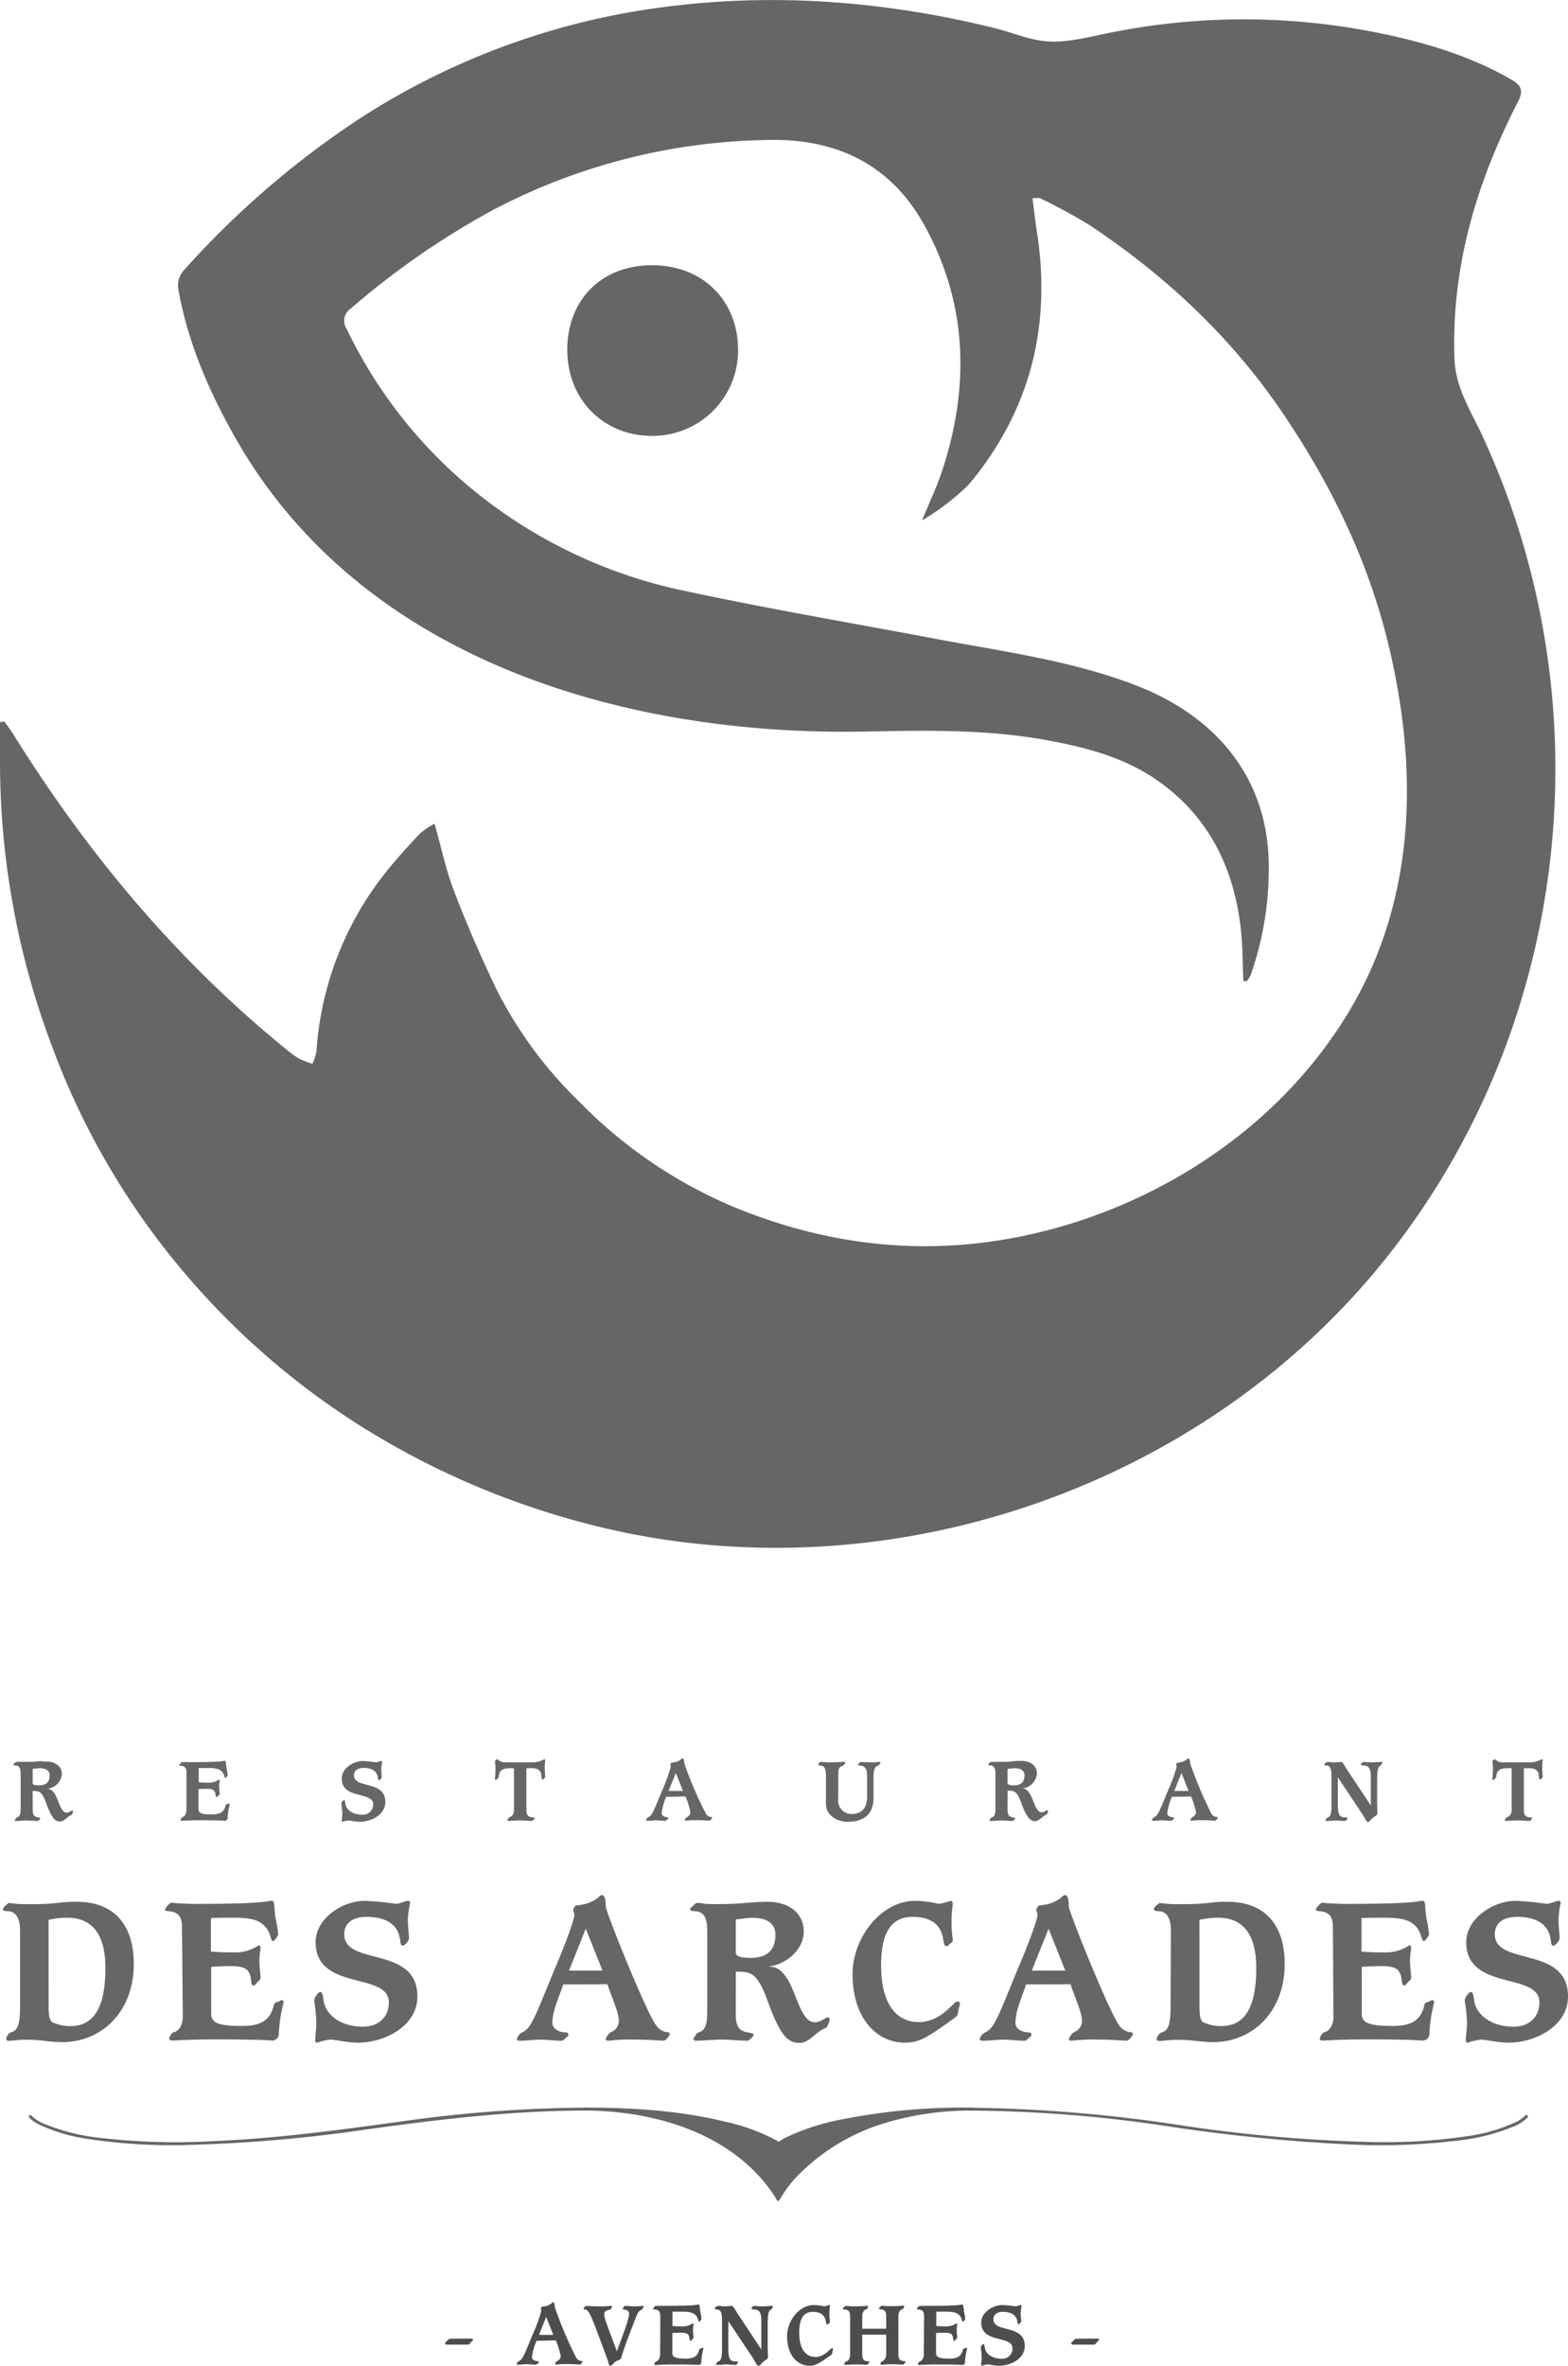 <svg xmlns="http://www.w3.org/2000/svg" viewBox="0 0 287.69 433.79"><defs><style>.cls-1{fill:#666;}.cls-2{fill:#4d4d4d;}</style></defs><g id="Layer_2" data-name="Layer 2"><g id="Layer_1-2" data-name="Layer 1"><path class="cls-1" d="M.78,132.28c.5.7,1,1.37,1.5,2.1,13.67,22,30.06,41.64,50.21,58a17.5,17.5,0,0,0,2.45,1.77,16.32,16.32,0,0,0,2.39.9,10.1,10.1,0,0,0,.73-2.24,58.88,58.88,0,0,1,13.42-33.72c1.79-2.19,3.71-4.29,5.67-6.34a14.8,14.8,0,0,1,2.58-1.72c1.25,4.41,2.1,8.55,3.6,12.44,2.37,6.14,5,12.22,7.85,18.13a77.24,77.24,0,0,0,15.18,20.49,86.24,86.24,0,0,0,28.29,19.23c20.27,8.34,40.91,9.53,62,3,20.51-6.4,39.07-19.67,50.4-38.09,12.58-20.44,13.27-44.1,7.94-67-3.72-16-10.67-30.3-19.84-43.78C225.73,61.65,213.81,50.53,200,41.34a104,104,0,0,0-9.19-5c-.21-.11-.52,0-1.37,0,.27,2.06.46,4,.77,5.91,2.69,16.94-.89,32.28-11.75,45.73a18.33,18.33,0,0,1-2.52,2.54,43.58,43.58,0,0,1-6.78,4.91c1.29-3.15,2.78-6.24,3.82-9.47,4.95-15.29,4.49-30.36-3.33-44.58-6.09-11.07-16-16-28.61-15.71A111.56,111.56,0,0,0,90.24,38.62a147.37,147.37,0,0,0-25.93,18,2.62,2.62,0,0,0-.74,3.61A86.43,86.43,0,0,0,86.66,89.72a90.25,90.25,0,0,0,39.19,18.67c15.26,3.28,30.66,5.88,46,8.78,12.45,2.35,25.09,4,37,8.67,14.68,5.81,24.32,17.42,23.93,34.08a58.47,58.47,0,0,1-3.32,18.89,3.63,3.63,0,0,1-.71,1.07c-.08.09-.35,0-.63,0-.14-3.15-.11-6.31-.45-9.42-1.22-11.21-5.82-20.64-15.18-27.26-6.05-4.27-13.08-6.13-20.27-7.45-11.11-2.05-22.34-1.83-33.55-1.61-43.9.85-92.17-13-115.38-53.66-4.93-8.65-8.88-17.73-10.6-27.62a4.27,4.27,0,0,1,.91-3.15A164,164,0,0,1,66,21.74a133.86,133.86,0,0,1,54-20.2c21-3,41.79-1.47,62.36,3.58,3.3.81,6.53,2.24,9.86,2.47,3.18.22,6.49-.55,9.68-1.22A124.2,124.2,0,0,1,252,5.85c8.71,1.72,17.31,4.16,25.15,8.66,1.95,1.11,2.48,2,1.31,4.25-7.56,14.73-12.19,30.2-11.6,47,.19,5.38,3,9.54,5.09,14.08,23,49.59,16.16,109.19-18.33,151.71S160,293.37,107.07,279.23a147.32,147.32,0,0,1-34.84-14.14A140.8,140.8,0,0,1,32.92,232.3,137.82,137.82,0,0,1,9.8,192.54,148,148,0,0,1,0,140v-7.57Z"/><path class="cls-1" d="M119.68,79.93c-9,0-15.57-6.68-15.6-15.75,0-9.25,6.33-15.58,15.63-15.55s15.73,6.56,15.71,15.58A15.68,15.68,0,0,1,119.68,79.93Z"/><path class="cls-1" d="M3.68,354c0-2.48-.91-3.42-2-3.53-.66-.07-1.12,0-1.12-.42s1-1.12,1.12-1.12a21,21,0,0,0,4,.21,38.79,38.79,0,0,0,4.85-.21,24.34,24.34,0,0,1,3.61-.21c6.29,0,10.41,3.71,10.41,11.4,0,8.67-5.8,14.33-13.14,14.33a26.78,26.78,0,0,1-3-.21A31.48,31.48,0,0,0,5.15,374c-1.16,0-1.89.07-2.38.11a8.22,8.22,0,0,1-1.12.1c-.38,0-.52-.14-.52-.35a1.71,1.71,0,0,1,.8-1.18c1.15-.28,1.75-1.09,1.75-4.62Zm5.24,14c0,1.68.21,2.59.74,2.83a7.59,7.59,0,0,0,3.32.67c4.33,0,6.36-3.57,6.36-10.66,0-6.54-2.73-9.2-7-9.2a15.27,15.27,0,0,0-3.43.39Z"/><path class="cls-1" d="M33.39,353.3c0-2.24-1-2.73-2.55-2.87-.35,0-.56-.1-.56-.28,0-.38.95-1.26,1.16-1.26s.66.07,1.36.11,1.78.1,3.35.1c6.44,0,9.62-.14,11.3-.28s1.85-.28,2.34-.28c.7,0,.42.53.73,3a28.54,28.54,0,0,1,.53,3.11c0,.17-.6,1.26-1,1.26s-.38-1.47-1.26-2.49c-1.18-1.39-2.69-1.78-6-1.78-1.65,0-2.83,0-4.09.07v6.15c1.22.07,2.06.14,4,.14a7.81,7.81,0,0,0,4.75-1.29c.18,0,.35.07.35.49s-.21,1.15-.21,2.24a28,28,0,0,0,.21,2.9,1,1,0,0,1-.45,1c-.39.32-.42.7-.81.7s-.35-.14-.49-1.08c-.24-1.82-1-2.45-3.7-2.45-1.26,0-2.41.07-3.6.14v8.63c0,1.68,1.43,2.21,5.73,2.21s5.28-1.82,5.8-4a.75.75,0,0,1,.6-.39c.31,0,.49-.35.84-.35.14,0,.31.14.31.46a27,27,0,0,0-.87,5.63,1.24,1.24,0,0,1-1.12,1.32c-.46,0-1.61-.21-10.35-.21-5,0-7.66.21-8,.21s-.66-.1-.66-.31.38-1.12.87-1.22c.84-.18,1.64-1.19,1.64-2.87Z"/><path class="cls-1" d="M67,348.54a54.72,54.72,0,0,1,5.67.56c.56,0,1.78-.56,2.2-.56a.34.34,0,0,1,.38.35,17.39,17.39,0,0,0-.42,3.18c0,1,.21,2.7.21,3.47a2.33,2.33,0,0,1-1.11,1.25c-.56,0-.35-.87-.74-2.06-.56-1.82-2.34-3.25-5.94-3.25-2.76,0-4.09,1.33-4.09,3.18,0,5.95,13.42,2,13.42,11.43,0,5.49-6.12,8.46-10.87,8.46-2.13,0-4.09-.56-5.07-.56a9.24,9.24,0,0,0-2.41.56c-.32,0-.39-.14-.39-.45,0-1.05.21-2.1.21-3.15a32.86,32.86,0,0,0-.41-4.12c0-.6.8-1.58,1.11-1.58s.46.32.63,1.61c.32,2.45,3,4.76,7.2,4.76,2.8,0,4.76-1.68,4.76-4.48,0-5.59-13.43-2-13.43-11C57.86,351.83,62.76,348.54,67,348.54Z"/><path class="cls-1" d="M103.35,363.86c-.67,2.09-2,4.79-2,7.09,0,1.09,1.29,1.72,2.45,1.72.38,0,.49.17.49.45s-.32.38-.56.63-.46.45-.77.45c-.88,0-2.9-.21-3.64-.21-1.29,0-2.73.21-4,.21-.28,0-.49-.14-.49-.35a2.27,2.27,0,0,1,.94-1.18c1.75-.7,2.48-3.12,6-11.61,2-4.65,3.6-9.09,3.6-9.86,0-.56-.21-.7-.21-1a1.59,1.59,0,0,1,.49-.8,11.75,11.75,0,0,0,1.89-.32c2.23-.73,2.48-1.6,2.83-1.6.52,0,.77.62.77,2.09,0,.91,7.23,19,9.23,21.78a2.86,2.86,0,0,0,2.23,1.3.31.31,0,0,1,.28.35c0,.24-.7,1.18-1.12,1.18-.9,0-2.65-.21-6-.21-2.84,0-3.53.21-4.27.21-.24,0-.35-.1-.35-.35a3,3,0,0,1,.88-1.18,2.25,2.25,0,0,0,1.53-2.1c0-1.58-1.46-4.62-2.09-6.71Zm1.05-2.52h6.15l-3.08-7.69Z"/><path class="cls-1" d="M135,369.38c0,2.2.59,3,2.2,3.29.95.17,1.09.27,1.09.52a3.61,3.61,0,0,1-1.05,1c-1.79,0-3.29-.21-4.83-.21s-3.18.21-4.75.21a.39.39,0,0,1-.42-.35c0-.28.31-.42.42-.7a.84.84,0,0,1,.59-.48c1.19-.42,1.51-1.54,1.51-3.89V354c0-2.48-.74-3.39-2-3.53-.67-.07-1.12,0-1.12-.42,0-.17.21-.31.52-.59s.42-.53.77-.53.53,0,1.12.11,1.43.1,2.69.1c2.14,0,3.71-.1,5.11-.21s2.55-.21,3.91-.21c4.13,0,6.71,2.17,6.71,5.46s-3.21,6-6.29,6.36v.07c4.83,0,4.72,10.21,8.36,10.21.94,0,2.06-.91,2.3-.91a.37.37,0,0,1,.39.38c0,.21-.39,1.47-.81,1.61-1.57.53-3,2.69-4.61,2.69-1.92,0-3.39-.63-5.8-7.23-2-5.53-3-5.84-6-5.84ZM135,358c0,.59.56,1,2.73,1,3.14,0,4.54-1.54,4.54-4.23,0-1.92-1.33-3.11-4.19-3.11-1.12,0-2.1.21-3.08.28Z"/><path class="cls-1" d="M167.92,348.54a21.39,21.39,0,0,1,4.37.56,13.12,13.12,0,0,0,2.09-.56c.25,0,.42.14.42.67a22,22,0,0,0-.21,3.53c0,1.78.21,2.27.21,3.18,0,.21-.24.28-.49.49s-.31.45-.66.45-.42-.31-.6-1.32c-.27-1.58-1.18-4.06-5.59-4.06-3.7,0-5.8,2.52-5.8,8.88,0,7.48,3.08,10.42,6.92,10.42,4.13,0,6.36-3.78,7.06-3.78.32,0,.49.14.49.39a8.29,8.29,0,0,1-.28,1.15c-.14.73,0,.94-.7,1.47-5,3.6-6.46,4.54-9.12,4.54-5.28,0-9.61-4.61-9.61-12.58C156.42,355.4,161.59,348.54,167.92,348.54Z"/><path class="cls-1" d="M188.26,363.86c-.66,2.09-1.95,4.79-1.95,7.09,0,1.09,1.29,1.72,2.44,1.72.39,0,.49.17.49.45s-.31.38-.56.63-.45.45-.77.45c-.87,0-2.9-.21-3.63-.21-1.3,0-2.73.21-4.06.21-.28,0-.49-.14-.49-.35a2.25,2.25,0,0,1,1-1.18c1.74-.7,2.48-3.12,6-11.61,2-4.65,3.61-9.09,3.61-9.86,0-.56-.21-.7-.21-1a1.59,1.59,0,0,1,.49-.8,11.67,11.67,0,0,0,1.88-.32c2.24-.73,2.48-1.6,2.83-1.6.53,0,.77.62.77,2.09,0,.91,7.24,19,9.23,21.78a2.89,2.89,0,0,0,2.24,1.3.31.31,0,0,1,.28.35c0,.24-.7,1.18-1.12,1.18-.91,0-2.66-.21-6-.21-2.83,0-3.53.21-4.26.21-.25,0-.35-.1-.35-.35a3.09,3.09,0,0,1,.87-1.18,2.25,2.25,0,0,0,1.54-2.1c0-1.58-1.47-4.62-2.1-6.71Zm1.05-2.52h6.15l-3.07-7.69Z"/><path class="cls-1" d="M214.83,354c0-2.48-.91-3.42-2-3.53-.66-.07-1.11,0-1.11-.42s1-1.12,1.11-1.12a21,21,0,0,0,4,.21,39.12,39.12,0,0,0,4.86-.21,24.19,24.19,0,0,1,3.6-.21c6.29,0,10.42,3.71,10.42,11.4,0,8.67-5.81,14.33-13.15,14.33a27,27,0,0,1-3-.21,31.3,31.3,0,0,0-3.32-.21c-1.15,0-1.89.07-2.38.11a8,8,0,0,1-1.12.1c-.38,0-.52-.14-.52-.35a1.71,1.71,0,0,1,.8-1.18c1.16-.28,1.75-1.09,1.75-4.62Zm5.25,14c0,1.68.21,2.59.73,2.83a7.62,7.62,0,0,0,3.32.67c4.34,0,6.36-3.57,6.36-10.66,0-6.54-2.72-9.2-7-9.2a15.18,15.18,0,0,0-3.42.39Z"/><path class="cls-1" d="M244.55,353.3c0-2.24-1-2.73-2.55-2.87-.35,0-.56-.1-.56-.28,0-.38.94-1.26,1.15-1.26s.66.07,1.36.11,1.79.1,3.36.1c6.43,0,9.61-.14,11.29-.28s1.85-.28,2.34-.28c.7,0,.42.53.74,3a28.4,28.4,0,0,1,.52,3.11c0,.17-.59,1.26-1,1.26s-.39-1.47-1.26-2.49c-1.19-1.39-2.69-1.78-6.05-1.78-1.64,0-2.83,0-4.09.07v6.15c1.22.07,2.06.14,4,.14a7.86,7.86,0,0,0,4.76-1.29c.17,0,.35.07.35.49s-.21,1.15-.21,2.24a28,28,0,0,0,.21,2.9,1,1,0,0,1-.46,1c-.38.32-.42.7-.8.7s-.35-.14-.49-1.08c-.25-1.82-1-2.45-3.71-2.45-1.26,0-2.41.07-3.6.14v8.63c0,1.68,1.43,2.21,5.73,2.21s5.28-1.82,5.81-4c0-.18.38-.39.59-.39s.49-.35.84-.35c.14,0,.32.14.32.46a26.71,26.71,0,0,0-.88,5.63,1.24,1.24,0,0,1-1.12,1.32c-.45,0-1.61-.21-10.34-.21-5,0-7.66.21-8,.21s-.67-.1-.67-.31.39-1.12.88-1.22c.83-.18,1.64-1.19,1.64-2.87Z"/><path class="cls-1" d="M278.11,348.54a54.75,54.75,0,0,1,5.66.56c.56,0,1.78-.56,2.2-.56a.34.34,0,0,1,.39.35,17.39,17.39,0,0,0-.42,3.18c0,1,.21,2.7.21,3.47a2.35,2.35,0,0,1-1.12,1.25c-.56,0-.35-.87-.73-2.06-.56-1.82-2.35-3.25-5.95-3.25-2.76,0-4.09,1.33-4.09,3.18,0,5.95,13.43,2,13.43,11.43,0,5.49-6.12,8.46-10.88,8.46-2.13,0-4.09-.56-5.06-.56a9.35,9.35,0,0,0-2.42.56c-.31,0-.38-.14-.38-.45,0-1.05.21-2.1.21-3.15a32.1,32.1,0,0,0-.42-4.12c0-.6.8-1.58,1.12-1.58s.45.32.63,1.61c.31,2.45,3,4.76,7.2,4.76,2.8,0,4.75-1.68,4.75-4.48,0-5.59-13.42-2-13.42-11C269,351.83,273.91,348.54,278.11,348.54Z"/><path class="cls-2" d="M85.06,428.81c1,0,1.09,0,1.37,0s.36.09.36.21-.25.27-.48.55a.64.64,0,0,1-.68.35c-.24,0-.56,0-1.82,0s-1.42,0-1.6,0c-.42,0-.54-.08-.54-.26s.26-.28.3-.36c.27-.33.36-.46.71-.46Z"/><path class="cls-2" d="M98.44,429.21a11,11,0,0,0-.84,3c0,.47.55.74,1.05.74.16,0,.21.07.21.19s-.14.16-.24.27-.2.19-.33.19c-.37,0-1.24-.09-1.56-.09-.55,0-1.16.09-1.73.09-.12,0-.21-.06-.21-.15a.93.93,0,0,1,.4-.5c.75-.3,1.06-1.34,2.59-5a28.07,28.07,0,0,0,1.54-4.23c0-.24-.09-.3-.09-.42a.76.76,0,0,1,.21-.34,5.57,5.57,0,0,0,.81-.13c1-.32,1.06-.69,1.21-.69s.33.27.33.9a72.24,72.24,0,0,0,3.95,9.32,1.28,1.28,0,0,0,1,.56.13.13,0,0,1,.12.14c0,.11-.3.51-.48.51-.39,0-1.13-.09-2.56-.09-1.21,0-1.51.09-1.82.09-.11,0-.15,0-.15-.15a1.33,1.33,0,0,1,.37-.5,1,1,0,0,0,.66-.9,15.75,15.75,0,0,0-.9-2.88Zm.45-1.08h2.63l-1.31-3.29Z"/><path class="cls-2" d="M115.42,424.32c0-.57-.32-.75-1-.86-.1,0-.16,0-.16-.13s.34-.52.45-.52c.39,0,.85.09,1.91.09a9.21,9.21,0,0,0,1.29-.09c.13,0,.21.07.21.16s-.09.15-.18.24-.07.18-.16.25c-.47.36-.56.06-1.2,1.7-1.21,3.09-2.31,6-2.56,7.06-.18.77-.9.35-1.5,1.24a1.26,1.26,0,0,1-.61.33c-.23,0-.24-.55-.32-.78-3.19-8.63-3.44-9.38-4.25-9.55-.18,0-.27,0-.27-.14s.36-.51.56-.51.63.09,2.92.09c.89,0,1.33-.09,1.52-.09s.24.06.24.18-.09.16-.16.25-.08.18-.15.22c-.29.2-1.13,0-1.13,1,0,.43.24,1.21,2.31,6.66C114.79,426.85,115.42,425,115.42,424.32Z"/><path class="cls-2" d="M121.15,424.69c0-1-.44-1.17-1.09-1.23-.15,0-.24,0-.24-.12s.4-.53.49-.53l.58,0c.32,0,.77,0,1.44,0,2.76,0,4.12-.06,4.84-.12s.79-.12,1-.12.18.22.31,1.27a12.41,12.41,0,0,1,.23,1.33c0,.08-.26.54-.44.54s-.16-.63-.53-1.06c-.51-.6-1.16-.77-2.59-.77-.71,0-1.22,0-1.76,0v2.64c.53,0,.89.06,1.7.06a3.3,3.3,0,0,0,2-.56c.08,0,.15,0,.15.21s-.09.5-.09,1a11.8,11.8,0,0,0,.09,1.24.45.45,0,0,1-.19.44c-.17.13-.18.3-.35.3s-.15-.06-.21-.47c-.1-.78-.43-1-1.58-1-.54,0-1,0-1.55.06v3.69c0,.72.62,1,2.46,1s2.26-.78,2.48-1.7a.34.34,0,0,1,.26-.16c.13,0,.21-.15.36-.15s.13.06.13.19a11.75,11.75,0,0,0-.37,2.41.53.53,0,0,1-.48.57c-.2,0-.69-.09-4.43-.09-2.13,0-3.28.09-3.44.09s-.29,0-.29-.13.17-.48.38-.52.7-.51.7-1.23Z"/><path class="cls-2" d="M133.63,430.47c0,1.95.26,2.52,1.29,2.52.38,0,.51.07.51.17s-.34.48-.48.48c-.64,0-1.36-.09-1.78-.09s-.87.09-1.6.09c-.14,0-.21,0-.21-.13a1.26,1.26,0,0,1,.42-.52c.4-.05.69-.56.69-1.94v-5.51c0-1.61-.24-2.08-1.1-2.08-.13,0-.22,0-.22-.14a.77.77,0,0,1,.67-.51c.15,0,.72.09,1.13.09.61,0,1.12-.09,1.34-.09s.56.68,1.19,1.64l4.2,6.35h0v-5.27c0-1.68-.45-2.07-1.48-2.07-.22,0-.31,0-.31-.18s.35-.47.52-.47.78.09,1.53.09c.53,0,1.48-.09,1.63-.09s.24.06.24.15a1.2,1.2,0,0,1-.3.5c-.48.26-.66.54-.66,3.09v3.17c0,1.39.06,1.87.06,2.4s-.27.43-.87.94c-.45.39-.52.73-.87.73s-.24-.22-1.37-1.93l-4.17-6.24h0Z"/><path class="cls-2" d="M149.32,422.66a9.07,9.07,0,0,1,1.87.24,5.49,5.49,0,0,0,.9-.24c.11,0,.18.06.18.28a9.38,9.38,0,0,0-.09,1.51c0,.77.09,1,.09,1.36,0,.09-.1.12-.21.21s-.13.2-.28.2-.18-.14-.26-.57c-.12-.67-.51-1.74-2.39-1.74-1.59,0-2.49,1.08-2.49,3.81,0,3.2,1.32,4.46,3,4.46s2.72-1.62,3-1.62c.14,0,.21.06.21.16a3.58,3.58,0,0,1-.12.5c-.06.31,0,.4-.3.63-2.15,1.54-2.77,1.94-3.91,1.94-2.26,0-4.11-2-4.11-5.39C144.4,425.59,146.61,422.66,149.32,422.66Z"/><path class="cls-2" d="M158.2,431.76c0,1,.43,1.16,1.09,1.23.15,0,.24,0,.24.11s-.4.54-.49.54-.66-.09-1.86-.09-1.85.09-2,.09-.28,0-.28-.13.16-.48.37-.52c.36-.08.71-.51.71-1.23v-7.07c0-1-.44-1.17-1.1-1.23-.15,0-.24,0-.24-.12s.41-.53.5-.53c.24,0,.66.09,1.85.09,1.35,0,1.86-.09,2-.09s.29,0,.29.13-.17.48-.38.52c-.36.08-.7.51-.7,1.23V427h4.4v-2.34c0-1-.43-1.17-1.09-1.23-.15,0-.24,0-.24-.12s.4-.53.49-.53c.24,0,.66.09,1.86.09s1.86-.09,2-.09.28,0,.28.13-.16.48-.37.52c-.36.08-.7.51-.7,1.23v7.07c0,1,.43,1.16,1.09,1.23.15,0,.24,0,.24.11s-.41.54-.5.54-.65-.09-1.85-.09c-1.35,0-1.86.09-2,.09s-.29,0-.29-.13.17-.48.38-.52.7-.51.7-1.23v-3.65h-4.4Z"/><path class="cls-2" d="M169.55,424.69c0-1-.44-1.17-1.09-1.23-.15,0-.24,0-.24-.12s.4-.53.49-.53.28,0,.58,0,.77,0,1.44,0c2.75,0,4.12-.06,4.83-.12s.8-.12,1-.12.18.22.31,1.27a12.41,12.41,0,0,1,.23,1.33c0,.08-.26.54-.44.54s-.16-.63-.54-1.06c-.5-.6-1.15-.77-2.59-.77-.7,0-1.21,0-1.75,0v2.64c.53,0,.89.06,1.69.06a3.32,3.32,0,0,0,2-.56c.07,0,.15,0,.15.21s-.09.5-.09,1a11.8,11.8,0,0,0,.09,1.24.45.45,0,0,1-.19.44c-.17.13-.18.3-.35.3s-.15-.06-.21-.47c-.1-.78-.43-1-1.58-1-.54,0-1,0-1.55.06v3.69c0,.72.62,1,2.46,1s2.26-.78,2.48-1.7a.34.34,0,0,1,.26-.16c.13,0,.21-.15.36-.15s.13.06.13.19a11.75,11.75,0,0,0-.37,2.41.53.53,0,0,1-.48.57c-.2,0-.69-.09-4.43-.09-2.13,0-3.28.09-3.45.09s-.28,0-.28-.13.16-.48.37-.52.71-.51.71-1.23Z"/><path class="cls-2" d="M183.92,422.66a23.15,23.15,0,0,1,2.42.24c.24,0,.77-.24.95-.24a.14.14,0,0,1,.16.15,7.29,7.29,0,0,0-.18,1.36c0,.43.09,1.15.09,1.48a1,1,0,0,1-.48.54c-.24,0-.15-.38-.31-.88-.24-.78-1-1.4-2.55-1.4-1.18,0-1.75.57-1.75,1.37,0,2.54,5.75.83,5.75,4.89,0,2.35-2.62,3.62-4.66,3.62-.91,0-1.75-.24-2.17-.24a3.93,3.93,0,0,0-1,.24c-.13,0-.16-.06-.16-.19,0-.45.09-.9.09-1.35a13.39,13.39,0,0,0-.18-1.76c0-.26.34-.68.48-.68s.19.14.27.69c.13,1.05,1.28,2,3.08,2a1.85,1.85,0,0,0,2-1.92c0-2.4-5.74-.84-5.74-4.7C180,424.06,182.12,422.66,183.92,422.66Z"/><path class="cls-2" d="M199.92,428.81c1,0,1.09,0,1.38,0s.36.09.36.21-.26.27-.48.55a.66.66,0,0,1-.69.35c-.24,0-.55,0-1.81,0s-1.42,0-1.6,0c-.42,0-.54-.08-.54-.26s.25-.28.3-.36c.27-.33.36-.46.7-.46Z"/><path class="cls-1" d="M5.35,388.28a6.53,6.53,0,0,0,2.15,1.43,31.41,31.41,0,0,0,8.66,2.5,102.67,102.67,0,0,0,18.71,1.08,272.5,272.5,0,0,0,32.26-2.81c13.33-1.85,26.63-3.46,40.11-3.48a.27.27,0,0,0,0-.54A251,251,0,0,0,73.59,389c-11.54,1.59-23.06,3.15-34.72,3.62A119.53,119.53,0,0,1,18.32,392a37,37,0,0,1-9.88-2.44,7.36,7.36,0,0,1-2.71-1.66c-.22-.27-.6.12-.38.39Z"/><path class="cls-1" d="M178.38,387a252.84,252.84,0,0,1,35.08,2.76,325.67,325.67,0,0,0,34.14,3.45,116.3,116.3,0,0,0,20.18-.75,36.56,36.56,0,0,0,9.7-2.45,7.66,7.66,0,0,0,2.78-1.73c.22-.27-.16-.66-.39-.39a6.24,6.24,0,0,1-2.1,1.38,31.37,31.37,0,0,1-8.72,2.45,104.37,104.37,0,0,1-19.11,1,278.57,278.57,0,0,1-33.14-3,273.43,273.43,0,0,0-38.42-3.24.27.27,0,0,0,0,.54Z"/><path class="cls-1" d="M178.38,386.73c-27.11,0-35.58,16.58-35.58,16.58s-8.46-16.57-35.56-16.58c27.11,0,35.56,6.32,35.56,6.32S151.26,386.74,178.38,386.73Z"/><path class="cls-1" d="M178.38,386.46c-12.68,0-26.49,4-34.4,14.56a15.31,15.31,0,0,0-1.41,2.15H143a22.7,22.7,0,0,0-4.62-5.75,38.45,38.45,0,0,0-15.82-8.9,55.39,55.39,0,0,0-15.36-2.06V387A115.11,115.11,0,0,1,131,389.13a40.87,40.87,0,0,1,10.4,3.39,11.43,11.43,0,0,1,1.31.76.23.23,0,0,0,.27,0,17.74,17.74,0,0,1,4.39-2.1,67.44,67.44,0,0,1,15.89-3.41,142.25,142.25,0,0,1,15.16-.77.27.27,0,0,0,0-.54,115.21,115.21,0,0,0-23.88,2.14A42.21,42.21,0,0,0,144.05,392c-.45.22-.9.61-1.36.79.18-.07.33.1.09-.1a4.56,4.56,0,0,0-.67-.4,35.85,35.85,0,0,0-9.05-3.25c-8.41-2.06-17.19-2.58-25.82-2.59a.27.27,0,0,0,0,.54c12.51.05,26.27,3.92,34,14.44a15.68,15.68,0,0,1,1.3,2,.27.27,0,0,0,.47,0,22.07,22.07,0,0,1,4.39-5.51A37.65,37.65,0,0,1,163,389.1a54.44,54.44,0,0,1,15.39-2.1A.27.27,0,0,0,178.38,386.46Z"/><path class="cls-1" d="M6,331.83c0,.94.25,1.27.94,1.41.4.07.46.12.46.22a1.57,1.57,0,0,1-.45.44c-.76,0-1.4-.09-2.06-.09s-1.36.09-2,.09a.17.17,0,0,1-.18-.15c0-.12.14-.18.18-.3a.36.36,0,0,1,.26-.21c.51-.18.64-.66.64-1.66v-6.35c0-1.06-.31-1.45-.84-1.51-.28,0-.48,0-.48-.18s.09-.14.23-.26.18-.22.33-.22l.48,0c.25,0,.61,0,1.15,0,.91,0,1.58,0,2.18-.09S7.9,323,8.48,323c1.77,0,2.87.93,2.87,2.34A3,3,0,0,1,8.66,328v0c2.07,0,2,4.37,3.58,4.37.4,0,.88-.39,1-.39a.16.16,0,0,1,.16.17c0,.09-.16.62-.34.68-.68.23-1.31,1.16-2,1.16-.82,0-1.45-.27-2.48-3.1-.87-2.37-1.28-2.5-2.59-2.5Zm0-4.89c0,.25.23.43,1.16.43,1.35,0,1.95-.66,1.95-1.81,0-.82-.57-1.33-1.8-1.33-.48,0-.9.09-1.31.12Z"/><path class="cls-1" d="M34.21,325c0-1-.43-1.17-1.09-1.23-.15,0-.24-.05-.24-.12s.41-.54.5-.54.28,0,.58,0,.76,0,1.44,0c2.75,0,4.11-.06,4.83-.12s.79-.12,1-.12.18.22.32,1.27a12.66,12.66,0,0,1,.22,1.33c0,.08-.25.54-.43.54s-.17-.63-.54-1.06c-.51-.6-1.15-.76-2.59-.76-.7,0-1.21,0-1.75,0v2.63c.52,0,.88.06,1.69.06a3.39,3.39,0,0,0,2-.55c.07,0,.15,0,.15.21s-.09.49-.09,1a12.07,12.07,0,0,0,.09,1.24.43.43,0,0,1-.2.43c-.16.14-.18.3-.34.3s-.15-.06-.21-.46c-.11-.78-.44-1.05-1.59-1.05-.54,0-1,0-1.54.06v3.7c0,.71.61.94,2.45.94S41.17,332,41.4,331c0-.08.16-.17.25-.17s.21-.15.36-.15.14.06.14.2a11.33,11.33,0,0,0-.38,2.41.53.53,0,0,1-.48.57c-.19,0-.68-.09-4.43-.09-2.12,0-3.27.09-3.44.09s-.28,0-.28-.14.16-.48.37-.52.7-.51.7-1.23Z"/><path class="cls-1" d="M66.55,322.91a22.83,22.83,0,0,1,2.42.24c.24,0,.77-.24,1-.24a.14.14,0,0,1,.16.15,7.45,7.45,0,0,0-.18,1.36c0,.44.09,1.15.09,1.48a1,1,0,0,1-.48.54c-.24,0-.15-.37-.31-.88-.24-.78-1-1.39-2.55-1.39-1.18,0-1.75.57-1.75,1.36,0,2.54,5.75.84,5.75,4.89,0,2.35-2.62,3.63-4.65,3.63-.92,0-1.76-.24-2.17-.24a4,4,0,0,0-1,.24c-.13,0-.16-.06-.16-.2,0-.45.09-.9.09-1.35a13.86,13.86,0,0,0-.18-1.76c0-.26.34-.67.48-.67s.19.13.27.68c.13,1.05,1.28,2,3.08,2a1.86,1.86,0,0,0,2-1.92c0-2.39-5.75-.84-5.75-4.7C62.66,324.32,64.75,322.91,66.55,322.91Z"/><path class="cls-1" d="M93.41,324.23c-1.35,0-1.77.63-1.84,1.22s-.17.56-.3.69-.2.24-.35.24-.1-.12-.1-.28.09-1,.09-1.81c0-.54-.09-1.05-.09-1.3s.39-.41.46-.41a2,2,0,0,0,1.57.57h4.84a4.09,4.09,0,0,0,2.14-.57c.13,0,.21.05.21.18a10,10,0,0,0-.09,1.29c0,.93.09,1.58.09,1.73s-.36.54-.48.54-.18-.07-.27-1c-.05-.44-.42-1.1-1.71-1.1h-1V332c0,.63.24,1.23,1.12,1.23.29,0,.41.06.41.13a.57.57,0,0,1-.2.29c-.1.09-.16.24-.21.24-.73,0-1.39-.09-2.23-.09-1.17,0-1.7.09-2.2.09-.12,0-.16,0-.16-.12s.24-.53.36-.54A1.26,1.26,0,0,0,94.3,332v-7.78Z"/><path class="cls-1" d="M122.22,329.47a11.25,11.25,0,0,0-.83,3c0,.47.55.74,1,.74.17,0,.21.07.21.19s-.13.17-.24.27-.19.2-.33.2c-.37,0-1.24-.09-1.55-.09-.56,0-1.17.09-1.74.09-.12,0-.21-.06-.21-.15a1,1,0,0,1,.41-.51c.74-.3,1.06-1.33,2.59-5a29,29,0,0,0,1.54-4.22c0-.24-.09-.3-.09-.42a.72.72,0,0,1,.21-.35,5.78,5.78,0,0,0,.81-.13c.95-.32,1.06-.69,1.21-.69s.33.27.33.9a71.65,71.65,0,0,0,4,9.32,1.23,1.23,0,0,0,1,.56c.09,0,.12.07.12.15s-.3.51-.48.51c-.39,0-1.14-.09-2.56-.09-1.21,0-1.51.09-1.83.09a.13.13,0,0,1-.15-.15,1.22,1.22,0,0,1,.38-.51,1,1,0,0,0,.66-.9,15.68,15.68,0,0,0-.9-2.87Zm.45-1.08h2.64L124,325.1Z"/><path class="cls-1" d="M153.8,329.92a2.42,2.42,0,0,0,2.53,2.69c1.67,0,2.76-1,2.76-3.13v-3.56c0-1.69-.31-2.05-1.37-2.2-.21,0-.3,0-.3-.12s.09-.2.21-.3.18-.24.31-.24a18.26,18.26,0,0,0,2,.09,8.54,8.54,0,0,0,1.32-.09c.12,0,.29,0,.29.19a1.06,1.06,0,0,1-.39.47c-.56.19-.89.57-.89,2.12v3.84c0,2.48-1.28,4.37-4.73,4.37-2.06,0-4-1.26-4-3.27v-5.24c0-1.16-.22-1.72-1-1.82-.3,0-.4,0-.4-.18s.3-.48.51-.48a12.24,12.24,0,0,0,1.54.09c1.72,0,2.23-.09,2.57-.09s.33.09.33.18a1.48,1.48,0,0,1-.36.48c-.82.31-.92.55-.92,1.72Z"/><path class="cls-1" d="M184.86,331.83c0,.94.25,1.27.94,1.41.41.07.47.12.47.22a1.57,1.57,0,0,1-.45.44c-.77,0-1.41-.09-2.07-.09s-1.36.09-2,.09a.17.17,0,0,1-.18-.15c0-.12.13-.18.18-.3a.34.34,0,0,1,.25-.21c.51-.18.64-.66.64-1.66v-6.35c0-1.06-.31-1.45-.83-1.51-.29,0-.48,0-.48-.18s.09-.14.22-.26.18-.22.33-.22l.48,0c.25,0,.61,0,1.15,0,.92,0,1.59,0,2.19-.09s1.09-.09,1.67-.09c1.77,0,2.88.93,2.88,2.34a3,3,0,0,1-2.7,2.72v0c2.07,0,2,4.37,3.58,4.37.41,0,.88-.39,1-.39a.15.15,0,0,1,.16.17c0,.09-.16.62-.34.68-.67.23-1.3,1.16-2,1.16s-1.45-.27-2.48-3.1c-.87-2.37-1.27-2.5-2.59-2.5Zm0-4.89c0,.25.24.43,1.17.43,1.34,0,1.94-.66,1.94-1.81,0-.82-.57-1.33-1.79-1.33-.48,0-.9.09-1.32.12Z"/><path class="cls-1" d="M215,329.47a11.27,11.27,0,0,0-.84,3c0,.47.56.74,1.05.74.16,0,.21.07.21.19s-.14.17-.24.27-.2.2-.33.2c-.37,0-1.24-.09-1.56-.09-.55,0-1.16.09-1.73.09-.12,0-.21-.06-.21-.15a1,1,0,0,1,.4-.51c.75-.3,1.06-1.33,2.59-5a27.71,27.71,0,0,0,1.54-4.22c0-.24-.09-.3-.09-.42a.8.8,0,0,1,.21-.35,5.57,5.57,0,0,0,.81-.13c1-.32,1.06-.69,1.21-.69s.33.27.33.9a71.65,71.65,0,0,0,3.95,9.32,1.25,1.25,0,0,0,1,.56c.09,0,.12.07.12.15s-.3.51-.48.51c-.39,0-1.13-.09-2.56-.09-1.21,0-1.51.09-1.82.09-.11,0-.15,0-.15-.15a1.29,1.29,0,0,1,.37-.51,1,1,0,0,0,.66-.9,15.68,15.68,0,0,0-.9-2.87Zm.45-1.08h2.63l-1.31-3.29Z"/><path class="cls-1" d="M245.46,330.72c0,1.95.25,2.52,1.29,2.52.37,0,.5.07.5.18s-.34.48-.47.48c-.65,0-1.37-.09-1.78-.09s-.87.09-1.61.09c-.13,0-.21,0-.21-.14a1.26,1.26,0,0,1,.42-.52c.41-.05.69-.56.69-1.93V325.8c0-1.62-.24-2.08-1.09-2.08-.14,0-.23,0-.23-.15a.81.81,0,0,1,.68-.51c.15,0,.72.09,1.12.09.61,0,1.12-.09,1.35-.09s.55.69,1.18,1.65l4.21,6.34h0v-5.27c0-1.67-.45-2.06-1.49-2.06-.22,0-.31,0-.31-.18s.36-.48.52-.48.78.09,1.53.09c.54,0,1.48-.09,1.63-.09s.24.06.24.15a1.14,1.14,0,0,1-.3.51c-.48.25-.66.54-.66,3.08V330c0,1.39.06,1.87.06,2.39s-.27.43-.86.94-.53.74-.87.74-.24-.23-1.38-1.93l-4.16-6.25h0Z"/><path class="cls-1" d="M276.42,324.23c-1.35,0-1.77.63-1.84,1.22s-.17.56-.3.69-.2.24-.35.24-.1-.12-.1-.28.09-1,.09-1.81c0-.54-.09-1.05-.09-1.3s.39-.41.46-.41a2,2,0,0,0,1.57.57h4.84a4.09,4.09,0,0,0,2.14-.57c.13,0,.21.05.21.18a10,10,0,0,0-.09,1.29c0,.93.09,1.58.09,1.73s-.36.54-.48.54-.18-.07-.27-1c-.05-.44-.42-1.1-1.71-1.1h-1V332c0,.63.24,1.23,1.12,1.23.29,0,.41.06.41.13a.57.57,0,0,1-.2.29c-.1.09-.16.24-.21.24-.73,0-1.39-.09-2.23-.09-1.16,0-1.7.09-2.2.09-.12,0-.16,0-.16-.12s.24-.53.36-.54a1.27,1.27,0,0,0,.87-1.23v-7.78Z"/></g></g></svg>